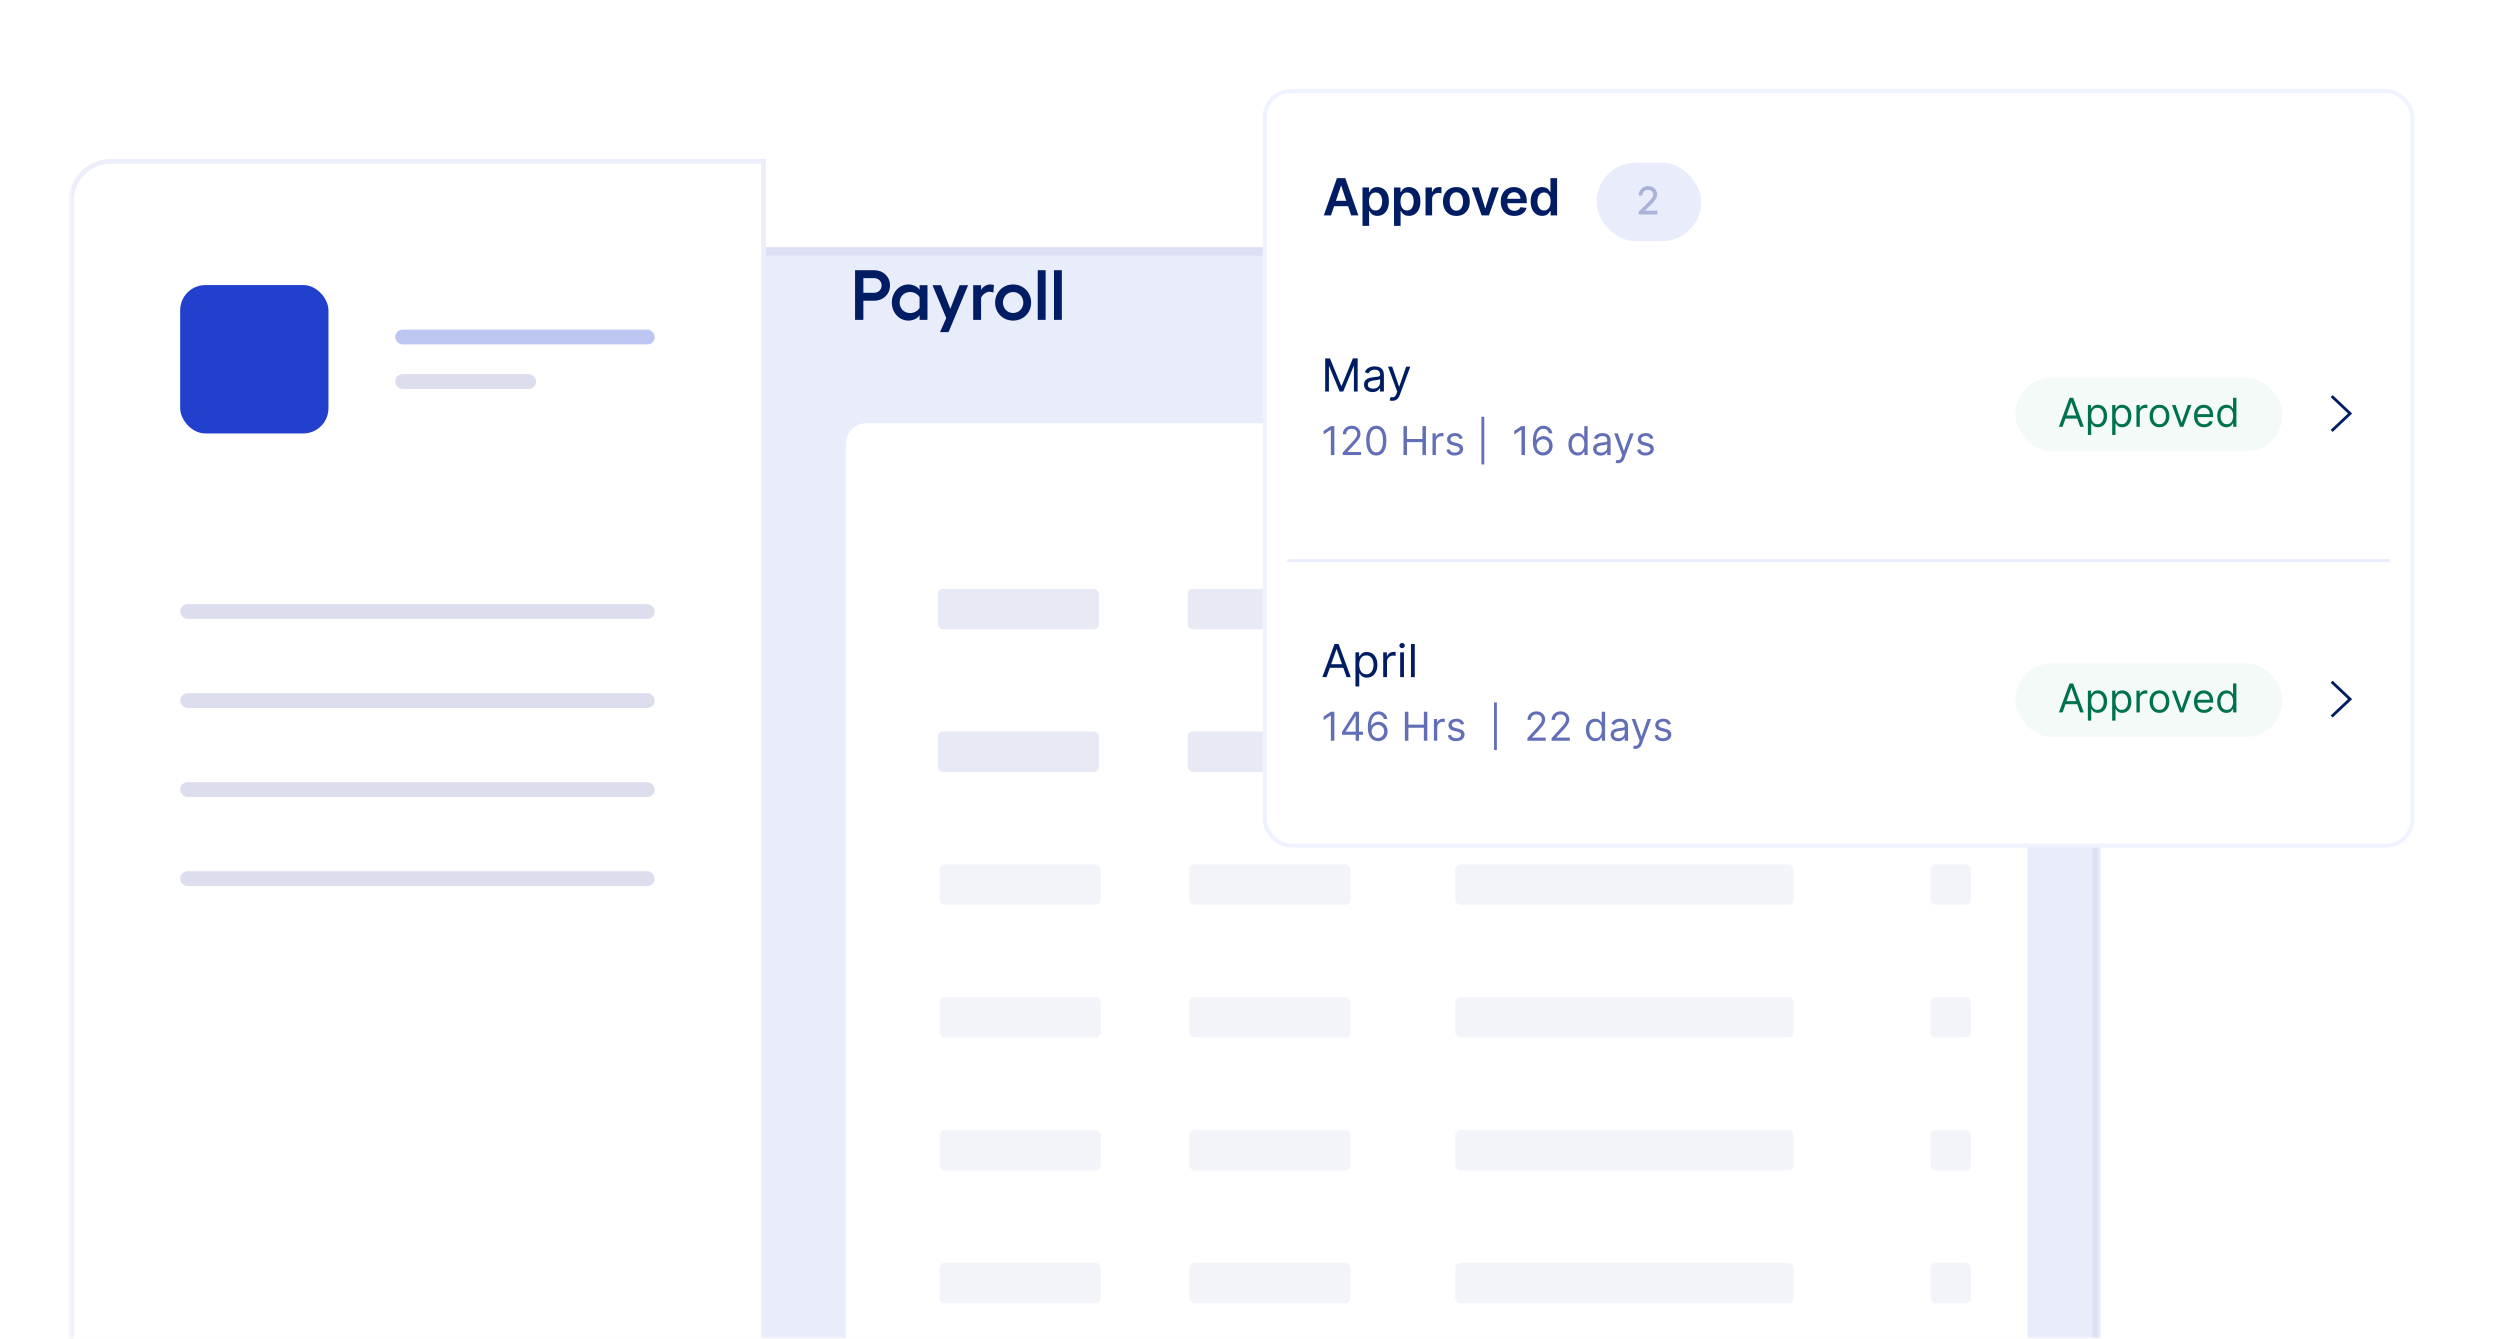 <?xml version="1.0" encoding="UTF-8"?> <svg xmlns="http://www.w3.org/2000/svg" width="493" height="264" viewBox="0 0 493 264" fill="none"><mask id="mask0_5512_30822" style="mask-type:alpha" maskUnits="userSpaceOnUse" x="0" y="15" width="438" height="249"><rect y="15.423" width="437.896" height="248.577" fill="#D9D9D9"></rect></mask><g mask="url(#mask0_5512_30822)"><mask id="mask1_5512_30822" style="mask-type:alpha" maskUnits="userSpaceOnUse" x="13" y="24" width="402" height="252"><rect x="13.598" y="24.496" width="400.64" height="251.299" fill="#D9D9D9"></rect></mask><g mask="url(#mask1_5512_30822)"><g filter="url(#filter0_d_5512_30822)"><rect x="13.598" y="31.34" width="400.64" height="295.558" rx="8.291" fill="#E9ECFA"></rect><rect x="14.427" y="32.169" width="398.982" height="293.899" rx="7.462" stroke="#DDE0F4" stroke-width="1.658"></rect></g><path d="M13.598 39.632C13.598 35.053 17.31 31.34 21.889 31.34H151.043V326.898H21.889C17.31 326.898 13.598 323.186 13.598 318.606V39.632Z" fill="white"></path><path d="M14.069 39.632C14.069 35.313 17.57 31.812 21.889 31.812H150.572V326.427H21.889C17.57 326.427 14.069 322.925 14.069 318.606V39.632Z" stroke="#D3D9F5" stroke-opacity="0.44" stroke-width="0.943"></path><rect x="35.529" y="56.213" width="29.244" height="29.263" rx="4.975" fill="#2240CD"></rect><rect opacity="0.3" x="77.936" y="64.993" width="51.177" height="2.926" rx="1.463" fill="#2240CD"></rect><rect opacity="0.3" x="35.531" y="119.13" width="93.58" height="2.926" rx="1.463" fill="#8992C7"></rect><rect opacity="0.3" x="35.531" y="136.687" width="93.58" height="2.926" rx="1.463" fill="#8992C7"></rect><rect opacity="0.3" x="35.531" y="154.246" width="93.58" height="2.926" rx="1.463" fill="#8992C7"></rect><rect opacity="0.3" x="35.531" y="171.803" width="93.58" height="2.926" rx="1.463" fill="#8992C7"></rect><rect opacity="0.3" x="77.936" y="73.772" width="27.782" height="2.926" rx="1.463" fill="#8992C7"></rect><line opacity="0.1" x1="181.75" y1="133.347" x2="390.843" y2="133.347" stroke="#8992C7" stroke-width="0.829"></line><path d="M172.371 53.283H168.619V63.083H170.257V59.303H172.371C174.177 59.303 175.507 58.029 175.507 56.279C175.507 54.557 174.177 53.283 172.371 53.283ZM172.371 57.735H170.257V54.851H172.371C173.225 54.851 173.855 55.467 173.855 56.279C173.855 57.105 173.225 57.735 172.371 57.735ZM181.343 56.237V57.161C180.979 56.545 180.069 56.097 179.159 56.097C177.311 56.097 175.869 57.665 175.869 59.653C175.869 61.655 177.311 63.223 179.159 63.223C180.069 63.223 180.979 62.775 181.343 62.159V63.083H182.897V56.237H181.343ZM179.481 61.739C178.305 61.739 177.409 60.843 177.409 59.653C177.409 58.463 178.305 57.581 179.481 57.581C180.265 57.581 181.007 58.015 181.343 58.617V60.717C181.007 61.305 180.251 61.739 179.481 61.739ZM189.235 56.237L187.401 60.899L185.567 56.237H183.887L186.603 62.719L185.371 65.491H187.051L190.915 56.237H189.235ZM195.218 56.097C194.588 56.097 193.818 56.517 193.468 57.175V56.237H191.914V63.083H193.468V58.715C193.832 57.959 194.574 57.539 195.092 57.539C195.358 57.539 195.666 57.595 195.904 57.679L196.002 56.209C195.806 56.139 195.54 56.097 195.218 56.097ZM199.782 56.097C197.78 56.097 196.24 57.637 196.24 59.667C196.24 61.697 197.78 63.223 199.782 63.223C201.784 63.223 203.338 61.697 203.338 59.667C203.338 57.637 201.784 56.097 199.782 56.097ZM199.782 57.595C200.916 57.595 201.798 58.491 201.798 59.667C201.798 60.829 200.916 61.725 199.782 61.725C198.648 61.725 197.78 60.829 197.78 59.667C197.78 58.491 198.648 57.595 199.782 57.595ZM206.196 53.283H204.642V63.083H206.196V53.283ZM209.396 53.283H207.842V63.083H209.396V53.283Z" fill="#001C63"></path><rect x="166.816" y="83.465" width="233.001" height="200.495" rx="4" fill="white"></rect><g opacity="0.1"><rect x="185.281" y="170.444" width="31.779" height="7.977" rx="1" fill="#8992C7"></rect><rect x="234.539" y="170.443" width="31.779" height="7.977" rx="1" fill="#8992C7"></rect><rect x="286.973" y="170.443" width="66.735" height="7.977" rx="1" fill="#8992C7"></rect><rect x="380.719" y="170.443" width="7.945" height="7.977" rx="1" fill="#8992C7"></rect></g><g opacity="0.1"><rect x="185.281" y="222.834" width="31.779" height="7.977" rx="1" fill="#8992C7"></rect><rect x="234.539" y="222.833" width="31.779" height="7.977" rx="1" fill="#8992C7"></rect><rect x="286.973" y="222.833" width="66.735" height="7.977" rx="1" fill="#8992C7"></rect><rect x="380.719" y="222.833" width="7.945" height="7.977" rx="1" fill="#8992C7"></rect></g><g opacity="0.1"><rect x="185.281" y="196.639" width="31.779" height="7.977" rx="1" fill="#8992C7"></rect><rect x="234.539" y="196.638" width="31.779" height="7.977" rx="1" fill="#8992C7"></rect><rect x="286.973" y="196.638" width="66.735" height="7.977" rx="1" fill="#8992C7"></rect><rect x="380.719" y="196.638" width="7.945" height="7.977" rx="1" fill="#8992C7"></rect></g><g opacity="0.1"><rect x="185.281" y="249.029" width="31.779" height="7.977" rx="1" fill="#8992C7"></rect><rect x="234.539" y="249.028" width="31.779" height="7.977" rx="1" fill="#8992C7"></rect><rect x="286.973" y="249.028" width="66.735" height="7.977" rx="1" fill="#8992C7"></rect><rect x="380.719" y="249.028" width="7.945" height="7.977" rx="1" fill="#8992C7"></rect></g><g opacity="0.2"><rect x="184.949" y="144.248" width="31.779" height="7.977" rx="1" fill="#8992C7"></rect><rect x="234.207" y="144.248" width="31.779" height="7.977" rx="1" fill="#8992C7"></rect><rect x="286.641" y="144.248" width="66.735" height="7.977" rx="1" fill="#8992C7"></rect><rect x="380.387" y="144.248" width="7.945" height="7.977" rx="1" fill="#8992C7"></rect></g><g opacity="0.2"><rect x="184.949" y="116.125" width="31.779" height="7.977" rx="1" fill="#8992C7"></rect><rect x="234.207" y="116.125" width="31.779" height="7.977" rx="1" fill="#8992C7"></rect><rect x="286.641" y="116.125" width="66.735" height="7.977" rx="1" fill="#8992C7"></rect><rect x="380.387" y="116.125" width="7.945" height="7.977" rx="1" fill="#8992C7"></rect></g></g></g><g filter="url(#filter1_d_5512_30822)"><rect x="249.399" y="0.399" width="226.327" height="148.802" rx="5.215" fill="white" stroke="#EFF2FF" stroke-width="0.797"></rect><path d="M263.138 66.485V72.201H262.446V67.21H262.413L261.017 68.137V67.434L262.446 66.485H263.138ZM264.782 72.201V71.698L266.669 69.633C266.89 69.391 267.073 69.181 267.216 69.002C267.359 68.822 267.465 68.652 267.534 68.494C267.605 68.334 267.64 68.167 267.64 67.992C267.64 67.791 267.592 67.617 267.495 67.47C267.4 67.323 267.27 67.209 267.104 67.129C266.939 67.049 266.753 67.009 266.546 67.009C266.327 67.009 266.135 67.055 265.971 67.146C265.809 67.235 265.684 67.361 265.594 67.523C265.507 67.685 265.463 67.875 265.463 68.092H264.805C264.805 67.757 264.882 67.463 265.036 67.21C265.191 66.957 265.401 66.76 265.667 66.619C265.935 66.477 266.235 66.406 266.569 66.406C266.903 66.406 267.2 66.477 267.459 66.619C267.718 66.76 267.92 66.951 268.067 67.191C268.214 67.431 268.288 67.698 268.288 67.992C268.288 68.202 268.25 68.408 268.173 68.609C268.099 68.808 267.969 69.03 267.783 69.276C267.598 69.519 267.343 69.817 267.015 70.169L265.731 71.542V71.587H268.388V72.201H264.782ZM271.405 72.279C270.985 72.279 270.627 72.164 270.331 71.936C270.035 71.705 269.809 71.371 269.653 70.934C269.496 70.494 269.418 69.964 269.418 69.343C269.418 68.725 269.496 68.197 269.653 67.76C269.811 67.321 270.038 66.986 270.334 66.755C270.631 66.523 270.989 66.406 271.405 66.406C271.822 66.406 272.179 66.523 272.474 66.755C272.772 66.986 272.999 67.321 273.155 67.76C273.314 68.197 273.393 68.725 273.393 69.343C273.393 69.964 273.315 70.494 273.158 70.934C273.002 71.371 272.776 71.705 272.48 71.936C272.184 72.164 271.826 72.279 271.405 72.279ZM271.405 71.665C271.822 71.665 272.146 71.464 272.377 71.062C272.607 70.66 272.723 70.087 272.723 69.343C272.723 68.848 272.67 68.426 272.564 68.078C272.46 67.73 272.309 67.465 272.112 67.283C271.916 67.1 271.681 67.009 271.405 67.009C270.992 67.009 270.67 67.213 270.437 67.621C270.204 68.026 270.088 68.6 270.088 69.343C270.088 69.838 270.14 70.258 270.244 70.604C270.349 70.95 270.498 71.214 270.694 71.394C270.891 71.575 271.128 71.665 271.405 71.665ZM276.764 72.201V66.485H277.456V69.03H280.504V66.485H281.196V72.201H280.504V69.644H277.456V72.201H276.764ZM282.493 72.201V67.914H283.129V68.561H283.174C283.252 68.349 283.393 68.177 283.598 68.045C283.803 67.913 284.034 67.847 284.29 67.847C284.339 67.847 284.399 67.848 284.472 67.849C284.544 67.851 284.599 67.854 284.636 67.858V68.528C284.614 68.522 284.563 68.514 284.483 68.503C284.405 68.49 284.322 68.483 284.234 68.483C284.026 68.483 283.84 68.527 283.676 68.614C283.514 68.7 283.386 68.819 283.291 68.971C283.198 69.122 283.152 69.294 283.152 69.488V72.201H282.493ZM288.454 68.874L287.862 69.041C287.825 68.943 287.77 68.847 287.697 68.754C287.627 68.659 287.53 68.581 287.407 68.519C287.284 68.458 287.127 68.427 286.935 68.427C286.673 68.427 286.454 68.488 286.28 68.609C286.107 68.728 286.02 68.879 286.02 69.064C286.02 69.227 286.08 69.357 286.199 69.451C286.318 69.546 286.504 69.626 286.757 69.689L287.393 69.845C287.777 69.938 288.062 70.08 288.25 70.272C288.438 70.462 288.532 70.707 288.532 71.006C288.532 71.252 288.461 71.471 288.32 71.665C288.18 71.858 287.985 72.011 287.734 72.123C287.483 72.234 287.19 72.29 286.857 72.29C286.42 72.29 286.058 72.195 285.772 72.005C285.485 71.816 285.304 71.538 285.227 71.174L285.853 71.017C285.912 71.248 286.025 71.421 286.19 71.536C286.358 71.652 286.576 71.71 286.846 71.71C287.153 71.71 287.397 71.644 287.577 71.514C287.76 71.382 287.851 71.224 287.851 71.04C287.851 70.891 287.799 70.766 287.695 70.666C287.59 70.563 287.43 70.487 287.215 70.437L286.5 70.269C286.107 70.176 285.819 70.032 285.635 69.837C285.453 69.639 285.361 69.393 285.361 69.097C285.361 68.855 285.429 68.641 285.565 68.455C285.703 68.269 285.89 68.123 286.126 68.017C286.364 67.911 286.634 67.858 286.935 67.858C287.36 67.858 287.693 67.951 287.935 68.137C288.178 68.323 288.351 68.569 288.454 68.874ZM292.694 64.642V74.043H292.136V64.642H292.694ZM300.725 66.485V72.201H300.032V67.21H299.999L298.603 68.137V67.434L300.032 66.485H300.725ZM304.266 72.279C304.032 72.275 303.798 72.231 303.563 72.145C303.329 72.059 303.115 71.915 302.921 71.712C302.728 71.508 302.572 71.231 302.455 70.883C302.338 70.534 302.279 70.094 302.279 69.566C302.279 69.06 302.327 68.611 302.422 68.221C302.516 67.828 302.654 67.498 302.835 67.23C303.015 66.96 303.233 66.755 303.488 66.616C303.745 66.476 304.034 66.406 304.356 66.406C304.676 66.406 304.961 66.471 305.21 66.599C305.461 66.726 305.666 66.902 305.824 67.129C305.982 67.356 306.084 67.618 306.131 67.914H305.45C305.387 67.657 305.264 67.444 305.081 67.275C304.899 67.105 304.657 67.02 304.356 67.02C303.913 67.02 303.564 67.213 303.309 67.598C303.056 67.983 302.929 68.524 302.927 69.22H302.971C303.076 69.062 303.199 68.927 303.343 68.815C303.488 68.702 303.648 68.614 303.823 68.553C303.998 68.491 304.183 68.461 304.378 68.461C304.706 68.461 305.005 68.543 305.277 68.706C305.548 68.868 305.766 69.092 305.93 69.379C306.094 69.664 306.176 69.99 306.176 70.359C306.176 70.712 306.096 71.036 305.938 71.33C305.78 71.622 305.558 71.855 305.271 72.028C304.987 72.199 304.652 72.283 304.266 72.279ZM304.266 71.665C304.501 71.665 304.711 71.606 304.897 71.489C305.085 71.372 305.233 71.215 305.341 71.017C305.451 70.82 305.506 70.6 305.506 70.359C305.506 70.122 305.453 69.907 305.347 69.714C305.242 69.519 305.098 69.363 304.914 69.248C304.732 69.132 304.523 69.075 304.289 69.075C304.112 69.075 303.947 69.11 303.795 69.181C303.642 69.25 303.508 69.344 303.393 69.466C303.279 69.586 303.19 69.725 303.125 69.881C303.06 70.036 303.027 70.199 303.027 70.37C303.027 70.597 303.08 70.809 303.186 71.006C303.294 71.203 303.441 71.362 303.627 71.483C303.815 71.604 304.028 71.665 304.266 71.665ZM311.114 72.29C310.756 72.29 310.441 72.2 310.167 72.019C309.894 71.837 309.68 71.58 309.525 71.249C309.371 70.916 309.294 70.522 309.294 70.068C309.294 69.618 309.371 69.227 309.525 68.896C309.68 68.565 309.895 68.309 310.17 68.129C310.446 67.948 310.764 67.858 311.125 67.858C311.404 67.858 311.624 67.904 311.786 67.997C311.95 68.088 312.075 68.193 312.16 68.31C312.248 68.425 312.316 68.52 312.364 68.595H312.42V66.485H313.078V72.201H312.442V71.542H312.364C312.316 71.62 312.247 71.719 312.157 71.838C312.068 71.955 311.941 72.06 311.775 72.153C311.609 72.244 311.389 72.29 311.114 72.29ZM311.203 71.698C311.467 71.698 311.69 71.629 311.873 71.492C312.055 71.352 312.194 71.16 312.289 70.914C312.384 70.666 312.431 70.381 312.431 70.057C312.431 69.737 312.384 69.457 312.291 69.217C312.198 68.975 312.061 68.787 311.878 68.653C311.696 68.517 311.471 68.45 311.203 68.45C310.924 68.45 310.691 68.521 310.505 68.664C310.321 68.806 310.182 68.998 310.089 69.242C309.998 69.484 309.953 69.756 309.953 70.057C309.953 70.362 309.999 70.64 310.092 70.889C310.187 71.136 310.327 71.334 310.511 71.481C310.697 71.626 310.928 71.698 311.203 71.698ZM315.638 72.301C315.366 72.301 315.12 72.25 314.898 72.148C314.677 72.043 314.501 71.894 314.371 71.698C314.24 71.501 314.175 71.263 314.175 70.984C314.175 70.738 314.224 70.539 314.32 70.386C314.417 70.232 314.547 70.111 314.708 70.024C314.87 69.936 315.049 69.871 315.244 69.828C315.442 69.784 315.64 69.748 315.839 69.722C316.099 69.689 316.311 69.664 316.472 69.647C316.636 69.628 316.755 69.598 316.83 69.555C316.906 69.512 316.944 69.438 316.944 69.332V69.309C316.944 69.034 316.869 68.82 316.718 68.667C316.569 68.515 316.343 68.438 316.04 68.438C315.725 68.438 315.479 68.507 315.3 68.645C315.122 68.783 314.996 68.93 314.923 69.086L314.298 68.863C314.41 68.602 314.559 68.399 314.745 68.254C314.933 68.107 315.137 68.005 315.359 67.947C315.582 67.888 315.802 67.858 316.017 67.858C316.155 67.858 316.313 67.875 316.492 67.908C316.672 67.94 316.846 68.006 317.014 68.106C317.183 68.207 317.324 68.358 317.435 68.561C317.547 68.764 317.603 69.036 317.603 69.376V72.201H316.944V71.62H316.911C316.866 71.713 316.792 71.813 316.687 71.919C316.583 72.025 316.444 72.115 316.271 72.189C316.098 72.264 315.887 72.301 315.638 72.301ZM315.738 71.71C315.999 71.71 316.218 71.658 316.397 71.556C316.578 71.454 316.713 71.322 316.805 71.16C316.898 70.998 316.944 70.828 316.944 70.649V70.046C316.916 70.079 316.855 70.11 316.76 70.138C316.667 70.164 316.559 70.187 316.436 70.208C316.315 70.227 316.197 70.243 316.082 70.258C315.968 70.271 315.876 70.282 315.805 70.292C315.634 70.314 315.474 70.35 315.325 70.4C315.178 70.449 315.059 70.522 314.968 70.621C314.879 70.718 314.834 70.85 314.834 71.017C314.834 71.246 314.919 71.419 315.088 71.536C315.259 71.652 315.476 71.71 315.738 71.71ZM319.076 73.808C318.964 73.808 318.865 73.799 318.777 73.78C318.69 73.764 318.629 73.747 318.596 73.73L318.763 73.15C318.923 73.191 319.065 73.206 319.187 73.194C319.31 73.183 319.419 73.128 319.514 73.03C319.611 72.933 319.699 72.776 319.779 72.558L319.902 72.223L318.317 67.914H319.031L320.214 71.33H320.259L321.443 67.914H322.157L320.337 72.826C320.255 73.047 320.154 73.231 320.033 73.376C319.912 73.523 319.772 73.632 319.612 73.702C319.453 73.773 319.275 73.808 319.076 73.808ZM326.063 68.874L325.471 69.041C325.434 68.943 325.379 68.847 325.307 68.754C325.236 68.659 325.139 68.581 325.016 68.519C324.894 68.458 324.736 68.427 324.545 68.427C324.282 68.427 324.064 68.488 323.889 68.609C323.716 68.728 323.629 68.879 323.629 69.064C323.629 69.227 323.689 69.357 323.808 69.451C323.927 69.546 324.113 69.626 324.366 69.689L325.003 69.845C325.386 69.938 325.671 70.08 325.859 70.272C326.047 70.462 326.141 70.707 326.141 71.006C326.141 71.252 326.071 71.471 325.929 71.665C325.79 71.858 325.594 72.011 325.343 72.123C325.092 72.234 324.8 72.29 324.467 72.29C324.029 72.29 323.667 72.195 323.381 72.005C323.094 71.816 322.913 71.538 322.837 71.174L323.462 71.017C323.521 71.248 323.634 71.421 323.8 71.536C323.967 71.652 324.186 71.71 324.455 71.71C324.762 71.71 325.006 71.644 325.187 71.514C325.369 71.382 325.46 71.224 325.46 71.04C325.46 70.891 325.408 70.766 325.304 70.666C325.2 70.563 325.04 70.487 324.824 70.437L324.109 70.269C323.717 70.176 323.428 70.032 323.244 69.837C323.062 69.639 322.971 69.393 322.971 69.097C322.971 68.855 323.039 68.641 323.174 68.455C323.312 68.269 323.499 68.123 323.735 68.017C323.974 67.911 324.243 67.858 324.545 67.858C324.969 67.858 325.302 67.951 325.544 68.137C325.788 68.323 325.961 68.569 326.063 68.874Z" fill="#626FB6"></path><path d="M263.138 122.811V128.527H262.446V123.537H262.413L261.017 124.464V123.76L262.446 122.811H263.138ZM264.648 127.355V126.786L267.16 122.811H267.573V123.693H267.294L265.396 126.696V126.741H268.779V127.355H264.648ZM267.339 128.527V127.182V126.917V122.811H267.998V128.527H267.339ZM271.723 128.605C271.488 128.602 271.254 128.557 271.02 128.472C270.785 128.386 270.571 128.242 270.378 128.039C270.184 127.834 270.029 127.558 269.912 127.21C269.794 126.86 269.736 126.421 269.736 125.893C269.736 125.386 269.783 124.938 269.878 124.547C269.973 124.155 270.111 123.824 270.291 123.556C270.472 123.287 270.689 123.082 270.944 122.942C271.201 122.803 271.49 122.733 271.812 122.733C272.132 122.733 272.417 122.797 272.666 122.926C272.917 123.052 273.122 123.229 273.28 123.456C273.438 123.683 273.541 123.944 273.587 124.24H272.906C272.843 123.984 272.72 123.77 272.538 123.601C272.356 123.432 272.114 123.347 271.812 123.347C271.369 123.347 271.02 123.54 270.766 123.925C270.513 124.31 270.385 124.851 270.383 125.547H270.428C270.532 125.388 270.656 125.253 270.799 125.142C270.944 125.028 271.104 124.941 271.279 124.879C271.454 124.818 271.639 124.787 271.835 124.787C272.162 124.787 272.462 124.869 272.733 125.033C273.005 125.195 273.223 125.419 273.386 125.706C273.55 125.99 273.632 126.317 273.632 126.685C273.632 127.039 273.553 127.363 273.395 127.657C273.237 127.949 273.014 128.181 272.728 128.354C272.443 128.525 272.108 128.609 271.723 128.605ZM271.723 127.991C271.957 127.991 272.168 127.933 272.354 127.816C272.542 127.698 272.69 127.541 272.797 127.344C272.907 127.147 272.962 126.927 272.962 126.685C272.962 126.449 272.909 126.234 272.803 126.041C272.699 125.845 272.555 125.69 272.37 125.574C272.188 125.459 271.98 125.401 271.745 125.401C271.568 125.401 271.404 125.437 271.251 125.507C271.099 125.576 270.965 125.671 270.849 125.792C270.736 125.913 270.646 126.052 270.581 126.208C270.516 126.362 270.484 126.525 270.484 126.696C270.484 126.923 270.537 127.136 270.643 127.333C270.751 127.53 270.898 127.689 271.084 127.81C271.272 127.931 271.485 127.991 271.723 127.991ZM277.041 128.527V122.811H277.733V125.357H280.781V122.811H281.473V128.527H280.781V125.971H277.733V128.527H277.041ZM282.769 128.527V124.24H283.406V124.888H283.45C283.528 124.676 283.67 124.504 283.874 124.371C284.079 124.239 284.31 124.173 284.567 124.173C284.615 124.173 284.675 124.174 284.748 124.176C284.821 124.178 284.875 124.181 284.913 124.184V124.854C284.89 124.849 284.839 124.84 284.759 124.829C284.681 124.816 284.598 124.81 284.511 124.81C284.302 124.81 284.116 124.853 283.953 124.941C283.791 125.026 283.662 125.146 283.567 125.298C283.474 125.449 283.428 125.621 283.428 125.814V128.527H282.769ZM288.73 125.2L288.138 125.368C288.101 125.269 288.046 125.173 287.974 125.08C287.903 124.986 287.806 124.907 287.683 124.846C287.561 124.785 287.403 124.754 287.212 124.754C286.949 124.754 286.731 124.814 286.556 124.935C286.383 125.054 286.296 125.206 286.296 125.39C286.296 125.554 286.356 125.683 286.475 125.778C286.594 125.873 286.78 125.952 287.033 126.015L287.67 126.172C288.053 126.265 288.338 126.407 288.526 126.599C288.714 126.789 288.808 127.033 288.808 127.333C288.808 127.578 288.738 127.798 288.596 127.991C288.457 128.185 288.261 128.338 288.01 128.449C287.759 128.561 287.467 128.617 287.134 128.617C286.696 128.617 286.334 128.522 286.048 128.332C285.761 128.142 285.58 127.865 285.504 127.5L286.129 127.344C286.188 127.575 286.301 127.748 286.467 127.863C286.634 127.978 286.853 128.036 287.122 128.036C287.43 128.036 287.673 127.971 287.854 127.841C288.036 127.709 288.127 127.55 288.127 127.366C288.127 127.217 288.075 127.093 287.971 126.992C287.867 126.89 287.707 126.814 287.491 126.763L286.776 126.596C286.384 126.503 286.095 126.359 285.911 126.163C285.729 125.966 285.638 125.72 285.638 125.424C285.638 125.182 285.706 124.968 285.841 124.782C285.979 124.596 286.166 124.45 286.402 124.344C286.641 124.238 286.91 124.184 287.212 124.184C287.636 124.184 287.969 124.278 288.211 124.464C288.455 124.65 288.628 124.895 288.73 125.2ZM295.181 120.969V130.369H294.623V120.969H295.181ZM301.202 128.527V128.025L303.089 125.96C303.31 125.718 303.492 125.507 303.636 125.329C303.779 125.148 303.885 124.979 303.954 124.821C304.025 124.661 304.06 124.493 304.06 124.318C304.06 124.117 304.012 123.944 303.915 123.797C303.82 123.65 303.69 123.536 303.524 123.456C303.358 123.376 303.172 123.336 302.966 123.336C302.746 123.336 302.555 123.382 302.391 123.473C302.229 123.562 302.103 123.688 302.014 123.85C301.927 124.011 301.883 124.201 301.883 124.419H301.224C301.224 124.084 301.301 123.79 301.456 123.537C301.61 123.284 301.821 123.087 302.087 122.945C302.355 122.804 302.655 122.733 302.988 122.733C303.323 122.733 303.62 122.804 303.879 122.945C304.137 123.087 304.34 123.277 304.487 123.517C304.634 123.757 304.707 124.024 304.707 124.318C304.707 124.529 304.669 124.734 304.593 124.935C304.519 125.134 304.388 125.357 304.202 125.602C304.018 125.846 303.762 126.144 303.435 126.495L302.151 127.869V127.913H304.808V128.527H301.202ZM305.961 128.527V128.025L307.847 125.96C308.069 125.718 308.251 125.507 308.394 125.329C308.538 125.148 308.644 124.979 308.713 124.821C308.783 124.661 308.819 124.493 308.819 124.318C308.819 124.117 308.77 123.944 308.674 123.797C308.579 123.65 308.448 123.536 308.283 123.456C308.117 123.376 307.931 123.336 307.725 123.336C307.505 123.336 307.313 123.382 307.15 123.473C306.988 123.562 306.862 123.688 306.773 123.85C306.685 124.011 306.642 124.201 306.642 124.419H305.983C305.983 124.084 306.06 123.79 306.215 123.537C306.369 123.284 306.579 123.087 306.845 122.945C307.113 122.804 307.414 122.733 307.747 122.733C308.082 122.733 308.379 122.804 308.637 122.945C308.896 123.087 309.099 123.277 309.246 123.517C309.393 123.757 309.466 124.024 309.466 124.318C309.466 124.529 309.428 124.734 309.352 124.935C309.277 125.134 309.147 125.357 308.961 125.602C308.777 125.846 308.521 126.144 308.193 126.495L306.91 127.869V127.913H309.567V128.527H305.961ZM314.56 128.617C314.203 128.617 313.887 128.526 313.614 128.346C313.34 128.164 313.126 127.907 312.972 127.576C312.817 127.243 312.74 126.849 312.74 126.395C312.74 125.945 312.817 125.554 312.972 125.223C313.126 124.892 313.341 124.636 313.616 124.455C313.892 124.275 314.21 124.184 314.571 124.184C314.85 124.184 315.071 124.231 315.232 124.324C315.396 124.415 315.521 124.519 315.606 124.637C315.694 124.752 315.762 124.847 315.81 124.921H315.866V122.811H316.525V128.527H315.888V127.869H315.81C315.762 127.947 315.693 128.045 315.604 128.165C315.514 128.282 315.387 128.387 315.221 128.48C315.056 128.571 314.835 128.617 314.56 128.617ZM314.649 128.025C314.913 128.025 315.137 127.956 315.319 127.818C315.501 127.679 315.64 127.486 315.735 127.241C315.83 126.993 315.877 126.708 315.877 126.384C315.877 126.064 315.831 125.784 315.738 125.544C315.645 125.302 315.507 125.114 315.325 124.98C315.142 124.844 314.917 124.776 314.649 124.776C314.37 124.776 314.137 124.848 313.951 124.991C313.767 125.133 313.629 125.325 313.536 125.569C313.444 125.811 313.399 126.082 313.399 126.384C313.399 126.689 313.445 126.966 313.538 127.216C313.633 127.463 313.773 127.66 313.957 127.807C314.143 127.952 314.374 128.025 314.649 128.025ZM319.084 128.628C318.812 128.628 318.566 128.577 318.344 128.474C318.123 128.37 317.947 128.22 317.817 128.025C317.687 127.828 317.622 127.59 317.622 127.31C317.622 127.065 317.67 126.866 317.767 126.713C317.863 126.559 317.993 126.438 318.155 126.35C318.317 126.263 318.495 126.198 318.691 126.155C318.888 126.11 319.086 126.075 319.285 126.049C319.546 126.015 319.757 125.99 319.919 125.974C320.082 125.955 320.201 125.924 320.276 125.881C320.352 125.839 320.39 125.764 320.39 125.658V125.636C320.39 125.36 320.315 125.146 320.164 124.994C320.015 124.841 319.789 124.765 319.486 124.765C319.172 124.765 318.925 124.834 318.746 124.972C318.568 125.109 318.442 125.256 318.37 125.413L317.744 125.189C317.856 124.929 318.005 124.726 318.191 124.581C318.379 124.434 318.584 124.331 318.805 124.274C319.028 124.214 319.248 124.184 319.464 124.184C319.601 124.184 319.76 124.201 319.938 124.235C320.119 124.266 320.293 124.332 320.46 124.433C320.629 124.533 320.77 124.685 320.882 124.888C320.993 125.091 321.049 125.362 321.049 125.703V128.527H320.39V127.947H320.357C320.312 128.04 320.238 128.139 320.134 128.245C320.029 128.352 319.891 128.442 319.718 128.516C319.545 128.591 319.333 128.628 319.084 128.628ZM319.185 128.036C319.445 128.036 319.665 127.985 319.843 127.883C320.024 127.78 320.16 127.648 320.251 127.486C320.344 127.324 320.39 127.154 320.39 126.976V126.373C320.362 126.406 320.301 126.437 320.206 126.465C320.113 126.491 320.005 126.514 319.882 126.535C319.761 126.553 319.643 126.57 319.528 126.585C319.414 126.598 319.322 126.609 319.252 126.618C319.08 126.641 318.92 126.677 318.772 126.727C318.625 126.775 318.505 126.849 318.414 126.948C318.325 127.044 318.28 127.176 318.28 127.344C318.28 127.573 318.365 127.746 318.534 127.863C318.705 127.978 318.922 128.036 319.185 128.036ZM322.522 130.135C322.41 130.135 322.311 130.126 322.223 130.107C322.136 130.09 322.075 130.074 322.042 130.057L322.209 129.476C322.369 129.517 322.511 129.532 322.634 129.521C322.756 129.51 322.865 129.455 322.96 129.356C323.057 129.26 323.145 129.102 323.225 128.885L323.348 128.55L321.763 124.24H322.477L323.661 127.657H323.705L324.889 124.24H325.603L323.784 129.153C323.702 129.374 323.6 129.557 323.479 129.702C323.358 129.849 323.218 129.958 323.058 130.029C322.9 130.1 322.721 130.135 322.522 130.135ZM329.509 125.2L328.918 125.368C328.88 125.269 328.826 125.173 328.753 125.08C328.682 124.986 328.586 124.907 328.463 124.846C328.34 124.785 328.183 124.754 327.991 124.754C327.729 124.754 327.51 124.814 327.335 124.935C327.162 125.054 327.076 125.206 327.076 125.39C327.076 125.554 327.135 125.683 327.254 125.778C327.373 125.873 327.559 125.952 327.812 126.015L328.449 126.172C328.832 126.265 329.118 126.407 329.306 126.599C329.494 126.789 329.588 127.033 329.588 127.333C329.588 127.578 329.517 127.798 329.375 127.991C329.236 128.185 329.04 128.338 328.789 128.449C328.538 128.561 328.246 128.617 327.913 128.617C327.476 128.617 327.114 128.522 326.827 128.332C326.541 128.142 326.359 127.865 326.283 127.5L326.908 127.344C326.968 127.575 327.08 127.748 327.246 127.863C327.413 127.978 327.632 128.036 327.902 128.036C328.209 128.036 328.452 127.971 328.633 127.841C328.815 127.709 328.906 127.55 328.906 127.366C328.906 127.217 328.854 127.093 328.75 126.992C328.646 126.89 328.486 126.814 328.27 126.763L327.556 126.596C327.163 126.503 326.875 126.359 326.69 126.163C326.508 125.966 326.417 125.72 326.417 125.424C326.417 125.182 326.485 124.968 326.621 124.782C326.758 124.596 326.945 124.45 327.182 124.344C327.42 124.238 327.69 124.184 327.991 124.184C328.415 124.184 328.748 124.278 328.99 124.464C329.234 124.65 329.407 124.895 329.509 125.2Z" fill="#626FB6"></path><path d="M261.326 53.131H262.27L264.49 58.554H264.567L266.787 53.131H267.731V59.664H266.991V54.701H266.927L264.886 59.664H264.171L262.13 54.701H262.066V59.664H261.326V53.131ZM270.657 59.779C270.347 59.779 270.065 59.72 269.812 59.603C269.559 59.484 269.358 59.313 269.209 59.09C269.06 58.864 268.986 58.592 268.986 58.273C268.986 57.993 269.041 57.765 269.152 57.591C269.262 57.414 269.41 57.276 269.595 57.176C269.78 57.076 269.984 57.002 270.207 56.953C270.433 56.902 270.659 56.861 270.887 56.832C271.184 56.793 271.426 56.765 271.611 56.745C271.798 56.724 271.934 56.689 272.019 56.64C272.106 56.591 272.15 56.506 272.15 56.385V56.359C272.15 56.045 272.064 55.8 271.892 55.626C271.721 55.451 271.463 55.364 271.116 55.364C270.757 55.364 270.475 55.443 270.271 55.6C270.067 55.758 269.923 55.926 269.84 56.104L269.126 55.849C269.254 55.551 269.424 55.32 269.636 55.154C269.851 54.986 270.085 54.869 270.338 54.803C270.593 54.735 270.844 54.701 271.091 54.701C271.248 54.701 271.429 54.72 271.633 54.758C271.839 54.794 272.038 54.87 272.23 54.985C272.423 55.099 272.584 55.273 272.711 55.505C272.839 55.736 272.903 56.047 272.903 56.436V59.664H272.15V59.001H272.112C272.061 59.107 271.976 59.221 271.856 59.342C271.737 59.463 271.579 59.566 271.381 59.651C271.183 59.736 270.942 59.779 270.657 59.779ZM270.772 59.103C271.07 59.103 271.321 59.044 271.525 58.927C271.731 58.81 271.886 58.659 271.99 58.474C272.097 58.289 272.15 58.095 272.15 57.891V57.202C272.118 57.24 272.048 57.275 271.939 57.307C271.833 57.337 271.71 57.363 271.569 57.387C271.431 57.408 271.296 57.427 271.164 57.444C271.035 57.459 270.929 57.472 270.848 57.482C270.653 57.508 270.47 57.549 270.3 57.607C270.132 57.662 269.996 57.746 269.892 57.859C269.789 57.969 269.738 58.12 269.738 58.312C269.738 58.573 269.835 58.771 270.029 58.905C270.224 59.037 270.472 59.103 270.772 59.103ZM274.586 61.501C274.458 61.501 274.345 61.491 274.245 61.469C274.145 61.45 274.076 61.431 274.037 61.412L274.229 60.749C274.412 60.795 274.573 60.812 274.714 60.8C274.854 60.787 274.978 60.724 275.087 60.611C275.197 60.501 275.298 60.321 275.39 60.072L275.53 59.69L273.718 54.765H274.535L275.887 58.669H275.939L277.291 54.765H278.108L276.028 60.379C275.934 60.632 275.818 60.841 275.68 61.007C275.542 61.175 275.381 61.299 275.198 61.38C275.018 61.461 274.814 61.501 274.586 61.501Z" fill="#001C63"></path><path d="M261.594 115.991H260.765L263.164 109.459H263.98L266.379 115.991H265.549L263.597 110.492H263.546L261.594 115.991ZM261.9 113.439H265.243V114.141H261.9V113.439ZM267.294 117.829V111.092H268.022V111.87H268.111C268.166 111.785 268.243 111.677 268.341 111.545C268.44 111.411 268.583 111.292 268.768 111.187C268.955 111.081 269.208 111.028 269.527 111.028C269.94 111.028 270.303 111.131 270.618 111.337C270.933 111.544 271.178 111.836 271.355 112.215C271.531 112.593 271.62 113.04 271.62 113.554C271.62 114.073 271.531 114.523 271.355 114.904C271.178 115.282 270.934 115.575 270.621 115.784C270.309 115.99 269.948 116.093 269.54 116.093C269.225 116.093 268.973 116.041 268.784 115.937C268.595 115.831 268.449 115.711 268.347 115.577C268.245 115.44 268.166 115.328 268.111 115.238H268.047V117.829H267.294ZM268.034 113.541C268.034 113.911 268.089 114.238 268.197 114.521C268.305 114.801 268.464 115.022 268.672 115.181C268.881 115.338 269.136 115.417 269.438 115.417C269.753 115.417 270.015 115.334 270.226 115.168C270.438 115 270.598 114.775 270.704 114.492C270.813 114.207 270.867 113.89 270.867 113.541C270.867 113.197 270.814 112.887 270.707 112.61C270.603 112.331 270.445 112.111 270.232 111.95C270.022 111.786 269.757 111.704 269.438 111.704C269.132 111.704 268.874 111.782 268.666 111.937C268.457 112.09 268.3 112.305 268.194 112.581C268.087 112.856 268.034 113.176 268.034 113.541ZM272.768 115.991V111.092H273.495V111.832H273.546C273.636 111.589 273.797 111.393 274.031 111.242C274.265 111.091 274.529 111.015 274.822 111.015C274.877 111.015 274.947 111.016 275.029 111.018C275.112 111.02 275.175 111.024 275.218 111.028V111.793C275.192 111.787 275.134 111.778 275.042 111.765C274.953 111.75 274.858 111.742 274.758 111.742C274.52 111.742 274.307 111.792 274.12 111.892C273.935 111.99 273.789 112.126 273.68 112.301C273.574 112.473 273.521 112.67 273.521 112.891V115.991H272.768ZM276.11 115.991V111.092H276.863V115.991H276.11ZM276.493 110.275C276.346 110.275 276.219 110.225 276.113 110.125C276.009 110.025 275.957 109.905 275.957 109.765C275.957 109.624 276.009 109.504 276.113 109.404C276.219 109.304 276.346 109.254 276.493 109.254C276.639 109.254 276.765 109.304 276.869 109.404C276.975 109.504 277.029 109.624 277.029 109.765C277.029 109.905 276.975 110.025 276.869 110.125C276.765 110.225 276.639 110.275 276.493 110.275ZM278.994 109.459V115.991H278.242V109.459H278.994Z" fill="#001C63"></path><line x1="253.846" y1="92.992" x2="471.28" y2="92.992" stroke="#E9ECFA" stroke-width="0.561"></line><path d="M262.475 24.931H261.054L263.642 17.581H265.285L267.876 24.931H266.455L264.492 19.089H264.435L262.475 24.931ZM262.522 22.049H266.397V23.119H262.522V22.049ZM268.685 26.998V19.419H269.963V20.33H270.038C270.105 20.196 270.2 20.054 270.322 19.903C270.444 19.75 270.609 19.62 270.817 19.512C271.025 19.402 271.291 19.347 271.614 19.347C272.04 19.347 272.423 19.456 272.766 19.674C273.11 19.889 273.383 20.208 273.584 20.632C273.787 21.053 273.889 21.57 273.889 22.182C273.889 22.787 273.789 23.302 273.591 23.725C273.392 24.148 273.122 24.471 272.78 24.694C272.438 24.916 272.05 25.028 271.617 25.028C271.301 25.028 271.04 24.975 270.831 24.87C270.623 24.764 270.456 24.638 270.329 24.489C270.205 24.339 270.108 24.196 270.038 24.062H269.985V26.998H268.685ZM269.959 22.175C269.959 22.531 270.01 22.843 270.11 23.111C270.213 23.379 270.36 23.589 270.551 23.739C270.745 23.888 270.98 23.962 271.255 23.962C271.542 23.962 271.782 23.885 271.976 23.732C272.17 23.577 272.316 23.365 272.414 23.097C272.514 22.827 272.565 22.519 272.565 22.175C272.565 21.833 272.516 21.529 272.417 21.263C272.319 20.998 272.173 20.79 271.98 20.639C271.786 20.488 271.544 20.413 271.255 20.413C270.977 20.413 270.742 20.486 270.548 20.632C270.354 20.778 270.207 20.982 270.107 21.245C270.008 21.508 269.959 21.818 269.959 22.175ZM274.9 26.998V19.419H276.178V20.33H276.253C276.32 20.196 276.414 20.054 276.537 19.903C276.659 19.75 276.824 19.62 277.032 19.512C277.24 19.402 277.505 19.347 277.828 19.347C278.254 19.347 278.638 19.456 278.98 19.674C279.325 19.889 279.597 20.208 279.798 20.632C280.002 21.053 280.103 21.57 280.103 22.182C280.103 22.787 280.004 23.302 279.806 23.725C279.607 24.148 279.337 24.471 278.995 24.694C278.653 24.916 278.265 25.028 277.832 25.028C277.516 25.028 277.254 24.975 277.046 24.87C276.838 24.764 276.67 24.638 276.544 24.489C276.419 24.339 276.322 24.196 276.253 24.062H276.199V26.998H274.9ZM276.174 22.175C276.174 22.531 276.224 22.843 276.325 23.111C276.428 23.379 276.575 23.589 276.766 23.739C276.96 23.888 277.194 23.962 277.47 23.962C277.757 23.962 277.997 23.885 278.191 23.732C278.385 23.577 278.531 23.365 278.629 23.097C278.729 22.827 278.779 22.519 278.779 22.175C278.779 21.833 278.73 21.529 278.632 21.263C278.534 20.998 278.388 20.79 278.194 20.639C278.001 20.488 277.759 20.413 277.47 20.413C277.192 20.413 276.956 20.486 276.763 20.632C276.569 20.778 276.422 20.982 276.321 21.245C276.223 21.508 276.174 21.818 276.174 22.175ZM281.115 24.931V19.419H282.374V20.337H282.432C282.532 20.019 282.705 19.774 282.949 19.602C283.195 19.427 283.476 19.34 283.792 19.34C283.864 19.34 283.944 19.343 284.032 19.351C284.123 19.355 284.199 19.364 284.258 19.376V20.571C284.203 20.552 284.116 20.535 283.996 20.52C283.879 20.504 283.766 20.495 283.655 20.495C283.419 20.495 283.206 20.547 283.017 20.65C282.83 20.75 282.683 20.89 282.575 21.07C282.468 21.249 282.414 21.456 282.414 21.69V24.931H281.115ZM287.198 25.038C286.659 25.038 286.193 24.92 285.798 24.683C285.403 24.446 285.097 24.115 284.879 23.689C284.664 23.263 284.557 22.766 284.557 22.196C284.557 21.627 284.664 21.128 284.879 20.7C285.097 20.272 285.403 19.939 285.798 19.702C286.193 19.465 286.659 19.347 287.198 19.347C287.736 19.347 288.202 19.465 288.597 19.702C288.992 19.939 289.297 20.272 289.512 20.7C289.73 21.128 289.839 21.627 289.839 22.196C289.839 22.766 289.73 23.263 289.512 23.689C289.297 24.115 288.992 24.446 288.597 24.683C288.202 24.92 287.736 25.038 287.198 25.038ZM287.205 23.998C287.497 23.998 287.741 23.918 287.937 23.757C288.133 23.595 288.279 23.377 288.375 23.104C288.473 22.831 288.522 22.528 288.522 22.193C288.522 21.855 288.473 21.55 288.375 21.278C288.279 21.003 288.133 20.784 287.937 20.621C287.741 20.458 287.497 20.377 287.205 20.377C286.906 20.377 286.657 20.458 286.458 20.621C286.262 20.784 286.115 21.003 286.017 21.278C285.921 21.55 285.873 21.855 285.873 22.193C285.873 22.528 285.921 22.831 286.017 23.104C286.115 23.377 286.262 23.595 286.458 23.757C286.657 23.918 286.906 23.998 287.205 23.998ZM295.576 19.419L293.613 24.931H292.178L290.215 19.419H291.6L292.867 23.513H292.924L294.195 19.419H295.576ZM298.627 25.038C298.074 25.038 297.597 24.924 297.195 24.694C296.795 24.462 296.488 24.134 296.273 23.711C296.057 23.285 295.95 22.784 295.95 22.207C295.95 21.64 296.057 21.142 296.273 20.714C296.49 20.284 296.794 19.949 297.184 19.709C297.574 19.468 298.032 19.347 298.559 19.347C298.898 19.347 299.219 19.402 299.52 19.512C299.824 19.62 300.092 19.787 300.324 20.014C300.559 20.242 300.743 20.531 300.877 20.883C301.011 21.232 301.078 21.648 301.078 22.132V22.53H296.56V21.654H299.832C299.83 21.406 299.776 21.184 299.671 20.991C299.566 20.794 299.419 20.64 299.23 20.528C299.043 20.415 298.825 20.359 298.576 20.359C298.311 20.359 298.078 20.424 297.877 20.553C297.676 20.68 297.519 20.847 297.407 21.055C297.297 21.261 297.24 21.487 297.238 21.733V22.498C297.238 22.818 297.297 23.093 297.414 23.323C297.531 23.55 297.695 23.725 297.905 23.847C298.116 23.967 298.362 24.026 298.645 24.026C298.834 24.026 299.005 24 299.158 23.947C299.311 23.892 299.444 23.812 299.556 23.707C299.669 23.602 299.753 23.471 299.811 23.316L301.024 23.452C300.947 23.773 300.801 24.053 300.586 24.292C300.373 24.529 300.1 24.713 299.768 24.845C299.435 24.974 299.055 25.038 298.627 25.038ZM304.121 25.028C303.688 25.028 303.3 24.916 302.958 24.694C302.616 24.471 302.346 24.148 302.147 23.725C301.949 23.302 301.849 22.787 301.849 22.182C301.849 21.57 301.95 21.053 302.151 20.632C302.354 20.208 302.628 19.889 302.973 19.674C303.317 19.456 303.701 19.347 304.125 19.347C304.448 19.347 304.713 19.402 304.921 19.512C305.129 19.62 305.294 19.75 305.416 19.903C305.538 20.054 305.633 20.196 305.7 20.33H305.754V17.581H307.056V24.931H305.779V24.062H305.7C305.633 24.196 305.536 24.339 305.409 24.489C305.282 24.638 305.115 24.764 304.907 24.87C304.699 24.975 304.437 25.028 304.121 25.028ZM304.483 23.962C304.759 23.962 304.993 23.888 305.187 23.739C305.381 23.589 305.528 23.379 305.628 23.111C305.729 22.843 305.779 22.531 305.779 22.175C305.779 21.818 305.729 21.508 305.628 21.245C305.53 20.982 305.384 20.778 305.19 20.632C304.999 20.486 304.763 20.413 304.483 20.413C304.194 20.413 303.952 20.488 303.759 20.639C303.565 20.79 303.419 20.998 303.321 21.263C303.223 21.529 303.174 21.833 303.174 22.175C303.174 22.519 303.223 22.827 303.321 23.097C303.421 23.365 303.568 23.577 303.762 23.732C303.958 23.885 304.199 23.962 304.483 23.962Z" fill="#001C63"></path><rect x="314.826" y="14.529" width="20.648" height="15.486" rx="7.743" fill="#E9ECFA"></rect><path d="M323.157 24.748H326.843V24.017H324.36L325.711 22.665C326.372 22.036 326.788 21.439 326.788 20.802C326.788 19.851 326.026 19.167 325.02 19.167C323.974 19.167 323.149 19.922 323.141 20.998L323.88 21.038C323.904 20.331 324.336 19.898 325.012 19.898C325.594 19.898 326.01 20.283 326.01 20.818C326.01 21.25 325.735 21.627 325.169 22.193L323.157 24.197V24.748Z" fill="#ABB2D9"></path><rect x="397.418" y="56.933" width="52.693" height="14.536" rx="7.268" fill="#F3FAF7"></rect><path d="M406.743 66.619H406.017L408.116 60.903H408.831L410.93 66.619H410.204L408.496 61.807H408.451L406.743 66.619ZM407.011 64.386H409.936V65H407.011V64.386ZM411.731 68.226V62.332H412.367V63.013H412.445C412.494 62.938 412.56 62.843 412.646 62.728C412.734 62.611 412.858 62.507 413.02 62.415C413.184 62.322 413.405 62.276 413.684 62.276C414.045 62.276 414.364 62.366 414.639 62.547C414.914 62.727 415.129 62.983 415.284 63.314C415.438 63.645 415.515 64.036 415.515 64.486C415.515 64.94 415.438 65.334 415.284 65.667C415.129 65.998 414.915 66.255 414.642 66.437C414.368 66.618 414.053 66.708 413.696 66.708C413.42 66.708 413.2 66.662 413.034 66.571C412.868 66.478 412.741 66.373 412.652 66.256C412.562 66.137 412.494 66.038 412.445 65.96H412.389V68.226H411.731ZM412.378 64.475C412.378 64.799 412.426 65.085 412.52 65.332C412.615 65.578 412.754 65.77 412.936 65.91C413.119 66.047 413.342 66.116 413.606 66.116C413.882 66.116 414.111 66.044 414.296 65.899C414.482 65.752 414.621 65.554 414.714 65.307C414.809 65.058 414.857 64.78 414.857 64.475C414.857 64.174 414.81 63.902 414.717 63.66C414.626 63.416 414.487 63.224 414.301 63.082C414.117 62.939 413.885 62.867 413.606 62.867C413.338 62.867 413.113 62.935 412.931 63.071C412.748 63.205 412.611 63.393 412.518 63.635C412.425 63.875 412.378 64.155 412.378 64.475ZM416.52 68.226V62.332H417.156V63.013H417.235C417.283 62.938 417.35 62.843 417.436 62.728C417.523 62.611 417.648 62.507 417.81 62.415C417.973 62.322 418.195 62.276 418.474 62.276C418.835 62.276 419.153 62.366 419.428 62.547C419.704 62.727 419.919 62.983 420.073 63.314C420.227 63.645 420.305 64.036 420.305 64.486C420.305 64.94 420.227 65.334 420.073 65.667C419.919 65.998 419.705 66.255 419.431 66.437C419.158 66.618 418.842 66.708 418.485 66.708C418.21 66.708 417.989 66.662 417.823 66.571C417.658 66.478 417.53 66.373 417.441 66.256C417.352 66.137 417.283 66.038 417.235 65.96H417.179V68.226H416.52ZM417.168 64.475C417.168 64.799 417.215 65.085 417.31 65.332C417.405 65.578 417.543 65.77 417.726 65.91C417.908 66.047 418.131 66.116 418.396 66.116C418.671 66.116 418.901 66.044 419.085 65.899C419.271 65.752 419.411 65.554 419.504 65.307C419.599 65.058 419.646 64.78 419.646 64.475C419.646 64.174 419.6 63.902 419.506 63.66C419.415 63.416 419.277 63.224 419.091 63.082C418.906 62.939 418.675 62.867 418.396 62.867C418.128 62.867 417.903 62.935 417.72 63.071C417.538 63.205 417.4 63.393 417.307 63.635C417.214 63.875 417.168 64.155 417.168 64.475ZM421.309 66.619V62.332H421.946V62.979H421.99C422.069 62.767 422.21 62.595 422.415 62.463C422.619 62.331 422.85 62.265 423.107 62.265C423.155 62.265 423.216 62.266 423.288 62.267C423.361 62.269 423.416 62.272 423.453 62.276V62.946C423.431 62.94 423.38 62.932 423.299 62.92C423.221 62.907 423.139 62.901 423.051 62.901C422.843 62.901 422.657 62.945 422.493 63.032C422.331 63.118 422.203 63.237 422.108 63.389C422.015 63.54 421.968 63.712 421.968 63.906V66.619H421.309ZM425.845 66.708C425.458 66.708 425.118 66.616 424.826 66.432C424.536 66.247 424.309 65.99 424.145 65.659C423.983 65.327 423.902 64.94 423.902 64.498C423.902 64.051 423.983 63.661 424.145 63.328C424.309 62.995 424.536 62.736 424.826 62.552C425.118 62.368 425.458 62.276 425.845 62.276C426.232 62.276 426.571 62.368 426.861 62.552C427.153 62.736 427.38 62.995 427.542 63.328C427.706 63.661 427.787 64.051 427.787 64.498C427.787 64.94 427.706 65.327 427.542 65.659C427.38 65.99 427.153 66.247 426.861 66.432C426.571 66.616 426.232 66.708 425.845 66.708ZM425.845 66.116C426.139 66.116 426.381 66.041 426.571 65.89C426.76 65.74 426.901 65.541 426.992 65.296C427.083 65.05 427.129 64.784 427.129 64.498C427.129 64.211 427.083 63.944 426.992 63.696C426.901 63.449 426.76 63.249 426.571 63.096C426.381 62.944 426.139 62.867 425.845 62.867C425.551 62.867 425.309 62.944 425.119 63.096C424.929 63.249 424.789 63.449 424.698 63.696C424.607 63.944 424.561 64.211 424.561 64.498C424.561 64.784 424.607 65.05 424.698 65.296C424.789 65.541 424.929 65.74 425.119 65.89C425.309 66.041 425.551 66.116 425.845 66.116ZM432.145 62.332L430.56 66.619H429.89L428.305 62.332H429.019L430.202 65.748H430.247L431.43 62.332H432.145ZM434.658 66.708C434.245 66.708 433.889 66.617 433.589 66.434C433.292 66.25 433.062 65.993 432.9 65.664C432.74 65.333 432.66 64.948 432.66 64.509C432.66 64.07 432.74 63.682 432.9 63.348C433.062 63.011 433.287 62.748 433.575 62.56C433.866 62.371 434.204 62.276 434.591 62.276C434.815 62.276 435.035 62.313 435.253 62.387C435.471 62.462 435.669 62.583 435.847 62.75C436.026 62.916 436.168 63.135 436.274 63.409C436.38 63.682 436.433 64.019 436.433 64.419V64.698H433.129V64.129H435.764C435.764 63.887 435.715 63.671 435.618 63.481C435.524 63.292 435.388 63.142 435.211 63.032C435.036 62.922 434.83 62.867 434.591 62.867C434.329 62.867 434.102 62.933 433.91 63.063C433.721 63.191 433.574 63.359 433.472 63.565C433.37 63.772 433.319 63.993 433.319 64.23V64.609C433.319 64.933 433.374 65.207 433.486 65.433C433.6 65.656 433.757 65.826 433.958 65.943C434.159 66.059 434.392 66.116 434.658 66.116C434.831 66.116 434.988 66.092 435.127 66.044C435.269 65.993 435.391 65.919 435.493 65.82C435.595 65.72 435.674 65.595 435.73 65.446L436.366 65.625C436.299 65.841 436.187 66.031 436.029 66.194C435.871 66.356 435.675 66.483 435.443 66.574C435.21 66.663 434.949 66.708 434.658 66.708ZM439.054 66.708C438.697 66.708 438.382 66.618 438.108 66.437C437.835 66.255 437.621 65.998 437.466 65.667C437.312 65.334 437.234 64.94 437.234 64.486C437.234 64.036 437.312 63.645 437.466 63.314C437.621 62.983 437.835 62.727 438.111 62.547C438.386 62.366 438.704 62.276 439.065 62.276C439.344 62.276 439.565 62.322 439.727 62.415C439.891 62.507 440.015 62.611 440.101 62.728C440.188 62.843 440.256 62.938 440.305 63.013H440.36V60.903H441.019V66.619H440.383V65.96H440.305C440.256 66.038 440.187 66.137 440.098 66.256C440.009 66.373 439.881 66.478 439.716 66.571C439.55 66.662 439.33 66.708 439.054 66.708ZM439.144 66.116C439.408 66.116 439.631 66.047 439.813 65.91C439.996 65.77 440.134 65.578 440.229 65.332C440.324 65.085 440.372 64.799 440.372 64.475C440.372 64.155 440.325 63.875 440.232 63.635C440.139 63.393 440.001 63.205 439.819 63.071C439.637 62.935 439.411 62.867 439.144 62.867C438.864 62.867 438.632 62.939 438.446 63.082C438.262 63.224 438.123 63.416 438.03 63.66C437.939 63.902 437.893 64.174 437.893 64.475C437.893 64.78 437.94 65.058 438.033 65.307C438.128 65.554 438.267 65.752 438.451 65.899C438.637 66.044 438.868 66.116 439.144 66.116Z" fill="#00714F"></path><rect x="397.418" y="113.26" width="52.693" height="14.536" rx="7.268" fill="#F3FAF7"></rect><path d="M406.741 122.946H406.016L408.115 117.23H408.829L410.928 122.946H410.202L408.494 118.134H408.449L406.741 122.946ZM407.009 120.713H409.934V121.327H407.009V120.713ZM411.729 124.553V118.659H412.365V119.34H412.443C412.492 119.265 412.559 119.17 412.644 119.055C412.732 118.938 412.857 118.834 413.018 118.742C413.182 118.649 413.404 118.603 413.683 118.603C414.044 118.603 414.362 118.693 414.637 118.874C414.913 119.054 415.128 119.31 415.282 119.641C415.436 119.972 415.514 120.363 415.514 120.813C415.514 121.267 415.436 121.661 415.282 121.994C415.128 122.325 414.914 122.582 414.64 122.764C414.366 122.945 414.051 123.035 413.694 123.035C413.418 123.035 413.198 122.99 413.032 122.898C412.867 122.805 412.739 122.7 412.65 122.583C412.561 122.464 412.492 122.365 412.443 122.287H412.388V124.553H411.729ZM412.376 120.802C412.376 121.126 412.424 121.412 412.519 121.659C412.614 121.905 412.752 122.097 412.935 122.237C413.117 122.375 413.34 122.443 413.605 122.443C413.88 122.443 414.11 122.371 414.294 122.226C414.48 122.079 414.62 121.881 414.713 121.634C414.807 121.385 414.855 121.107 414.855 120.802C414.855 120.501 414.808 120.229 414.715 119.987C414.624 119.744 414.486 119.551 414.3 119.41C414.115 119.266 413.884 119.195 413.605 119.195C413.337 119.195 413.111 119.263 412.929 119.398C412.747 119.532 412.609 119.72 412.516 119.962C412.423 120.202 412.376 120.482 412.376 120.802ZM416.518 124.553V118.659H417.155V119.34H417.233C417.281 119.265 417.348 119.17 417.434 119.055C417.521 118.938 417.646 118.834 417.808 118.742C417.972 118.649 418.193 118.603 418.472 118.603C418.833 118.603 419.151 118.693 419.427 118.874C419.702 119.054 419.917 119.31 420.071 119.641C420.226 119.972 420.303 120.363 420.303 120.813C420.303 121.267 420.226 121.661 420.071 121.994C419.917 122.325 419.703 122.582 419.429 122.764C419.156 122.945 418.841 123.035 418.483 123.035C418.208 123.035 417.987 122.99 417.822 122.898C417.656 122.805 417.529 122.7 417.439 122.583C417.35 122.464 417.281 122.365 417.233 122.287H417.177V124.553H416.518ZM417.166 120.802C417.166 121.126 417.213 121.412 417.308 121.659C417.403 121.905 417.542 122.097 417.724 122.237C417.906 122.375 418.13 122.443 418.394 122.443C418.669 122.443 418.899 122.371 419.083 122.226C419.269 122.079 419.409 121.881 419.502 121.634C419.597 121.385 419.644 121.107 419.644 120.802C419.644 120.501 419.598 120.229 419.505 119.987C419.414 119.744 419.275 119.551 419.089 119.41C418.905 119.266 418.673 119.195 418.394 119.195C418.126 119.195 417.901 119.263 417.719 119.398C417.536 119.532 417.398 119.72 417.305 119.962C417.212 120.202 417.166 120.482 417.166 120.802ZM421.308 122.946V118.659H421.944V119.306H421.989C422.067 119.094 422.208 118.922 422.413 118.79C422.618 118.658 422.848 118.592 423.105 118.592C423.154 118.592 423.214 118.593 423.287 118.595C423.359 118.596 423.414 118.599 423.451 118.603V119.273C423.429 119.267 423.378 119.259 423.298 119.248C423.22 119.235 423.137 119.228 423.049 119.228C422.841 119.228 422.655 119.272 422.491 119.359C422.329 119.445 422.201 119.564 422.106 119.717C422.013 119.867 421.966 120.039 421.966 120.233V122.946H421.308ZM425.843 123.035C425.456 123.035 425.117 122.943 424.825 122.759C424.534 122.575 424.307 122.317 424.144 121.986C423.982 121.654 423.901 121.267 423.901 120.825C423.901 120.378 423.982 119.988 424.144 119.655C424.307 119.322 424.534 119.063 424.825 118.879C425.117 118.695 425.456 118.603 425.843 118.603C426.23 118.603 426.569 118.695 426.859 118.879C427.151 119.063 427.378 119.322 427.54 119.655C427.704 119.988 427.786 120.378 427.786 120.825C427.786 121.267 427.704 121.654 427.54 121.986C427.378 122.317 427.151 122.575 426.859 122.759C426.569 122.943 426.23 123.035 425.843 123.035ZM425.843 122.443C426.137 122.443 426.379 122.368 426.569 122.217C426.759 122.067 426.899 121.868 426.99 121.623C427.082 121.377 427.127 121.111 427.127 120.825C427.127 120.538 427.082 120.271 426.99 120.024C426.899 119.776 426.759 119.576 426.569 119.424C426.379 119.271 426.137 119.195 425.843 119.195C425.549 119.195 425.307 119.271 425.118 119.424C424.928 119.576 424.787 119.776 424.696 120.024C424.605 120.271 424.559 120.538 424.559 120.825C424.559 121.111 424.605 121.377 424.696 121.623C424.787 121.868 424.928 122.067 425.118 122.217C425.307 122.368 425.549 122.443 425.843 122.443ZM432.143 118.659L430.558 122.946H429.888L428.303 118.659H429.017L430.201 122.075H430.245L431.429 118.659H432.143ZM434.657 123.035C434.244 123.035 433.887 122.944 433.588 122.762C433.29 122.577 433.06 122.321 432.898 121.991C432.738 121.66 432.658 121.275 432.658 120.836C432.658 120.397 432.738 120.01 432.898 119.675C433.06 119.338 433.285 119.076 433.574 118.888C433.864 118.698 434.203 118.603 434.59 118.603C434.813 118.603 435.033 118.64 435.251 118.715C435.469 118.789 435.667 118.91 435.846 119.077C436.024 119.243 436.167 119.463 436.273 119.736C436.379 120.01 436.432 120.346 436.432 120.746V121.026H433.127V120.456H435.762C435.762 120.214 435.714 119.998 435.617 119.809C435.522 119.619 435.386 119.469 435.209 119.359C435.034 119.25 434.828 119.195 434.59 119.195C434.327 119.195 434.1 119.26 433.909 119.39C433.719 119.518 433.573 119.686 433.47 119.892C433.368 120.099 433.317 120.32 433.317 120.557V120.936C433.317 121.26 433.373 121.534 433.484 121.76C433.598 121.983 433.755 122.153 433.956 122.27C434.157 122.386 434.391 122.443 434.657 122.443C434.83 122.443 434.986 122.419 435.126 122.371C435.267 122.321 435.389 122.246 435.491 122.148C435.594 122.047 435.673 121.922 435.728 121.774L436.365 121.952C436.298 122.168 436.185 122.358 436.027 122.522C435.869 122.683 435.674 122.81 435.441 122.901C435.208 122.99 434.947 123.035 434.657 123.035ZM439.053 123.035C438.695 123.035 438.38 122.945 438.106 122.764C437.833 122.582 437.619 122.325 437.464 121.994C437.31 121.661 437.233 121.267 437.233 120.813C437.233 120.363 437.31 119.972 437.464 119.641C437.619 119.31 437.834 119.054 438.109 118.874C438.385 118.693 438.703 118.603 439.064 118.603C439.343 118.603 439.563 118.649 439.725 118.742C439.889 118.834 440.014 118.938 440.099 119.055C440.187 119.17 440.255 119.265 440.303 119.34H440.359V117.23H441.017V122.946H440.381V122.287H440.303C440.255 122.365 440.186 122.464 440.096 122.583C440.007 122.7 439.88 122.805 439.714 122.898C439.548 122.99 439.328 123.035 439.053 123.035ZM439.142 122.443C439.406 122.443 439.629 122.375 439.812 122.237C439.994 122.097 440.133 121.905 440.228 121.659C440.322 121.412 440.37 121.126 440.37 120.802C440.37 120.482 440.323 120.202 440.23 119.962C440.137 119.72 440 119.532 439.817 119.398C439.635 119.263 439.41 119.195 439.142 119.195C438.863 119.195 438.63 119.266 438.444 119.41C438.26 119.551 438.121 119.744 438.028 119.987C437.937 120.229 437.891 120.501 437.891 120.802C437.891 121.107 437.938 121.385 438.031 121.634C438.126 121.881 438.265 122.079 438.45 122.226C438.636 122.371 438.866 122.443 439.142 122.443Z" fill="#00714F"></path><path d="M459.801 60.567L463.435 63.999L459.801 67.431" stroke="#001C63" stroke-width="0.561"></path><path d="M459.801 116.894L463.435 120.326L459.801 123.758" stroke="#001C63" stroke-width="0.561"></path></g><defs><filter id="filter0_d_5512_30822" x="-21.226" y="13.928" width="470.288" height="365.205" filterUnits="userSpaceOnUse" color-interpolation-filters="sRGB"><feFlood flood-opacity="0" result="BackgroundImageFix"></feFlood><feColorMatrix in="SourceAlpha" type="matrix" values="0 0 0 0 0 0 0 0 0 0 0 0 0 0 0 0 0 0 127 0" result="hardAlpha"></feColorMatrix><feOffset dy="17.412"></feOffset><feGaussianBlur stdDeviation="17.412"></feGaussianBlur><feColorMatrix type="matrix" values="0 0 0 0 0.076 0 0 0 0 0.165 0 0 0 0 0.592 0 0 0 0.15 0"></feColorMatrix><feBlend mode="normal" in2="BackgroundImageFix" result="effect1_dropShadow_5512_30822"></feBlend><feBlend mode="normal" in="SourceGraphic" in2="effect1_dropShadow_5512_30822" result="shape"></feBlend></filter><filter id="filter1_d_5512_30822" x="233.051" y="0" width="259.023" height="183.092" filterUnits="userSpaceOnUse" color-interpolation-filters="sRGB"><feFlood flood-opacity="0" result="BackgroundImageFix"></feFlood><feColorMatrix in="SourceAlpha" type="matrix" values="0 0 0 0 0 0 0 0 0 0 0 0 0 0 0 0 0 0 127 0" result="hardAlpha"></feColorMatrix><feOffset dy="17.544"></feOffset><feGaussianBlur stdDeviation="7.974"></feGaussianBlur><feComposite in2="hardAlpha" operator="out"></feComposite><feColorMatrix type="matrix" values="0 0 0 0 0.537 0 0 0 0 0.573 0 0 0 0 0.78 0 0 0 0.26 0"></feColorMatrix><feBlend mode="normal" in2="BackgroundImageFix" result="effect1_dropShadow_5512_30822"></feBlend><feBlend mode="normal" in="SourceGraphic" in2="effect1_dropShadow_5512_30822" result="shape"></feBlend></filter></defs></svg> 